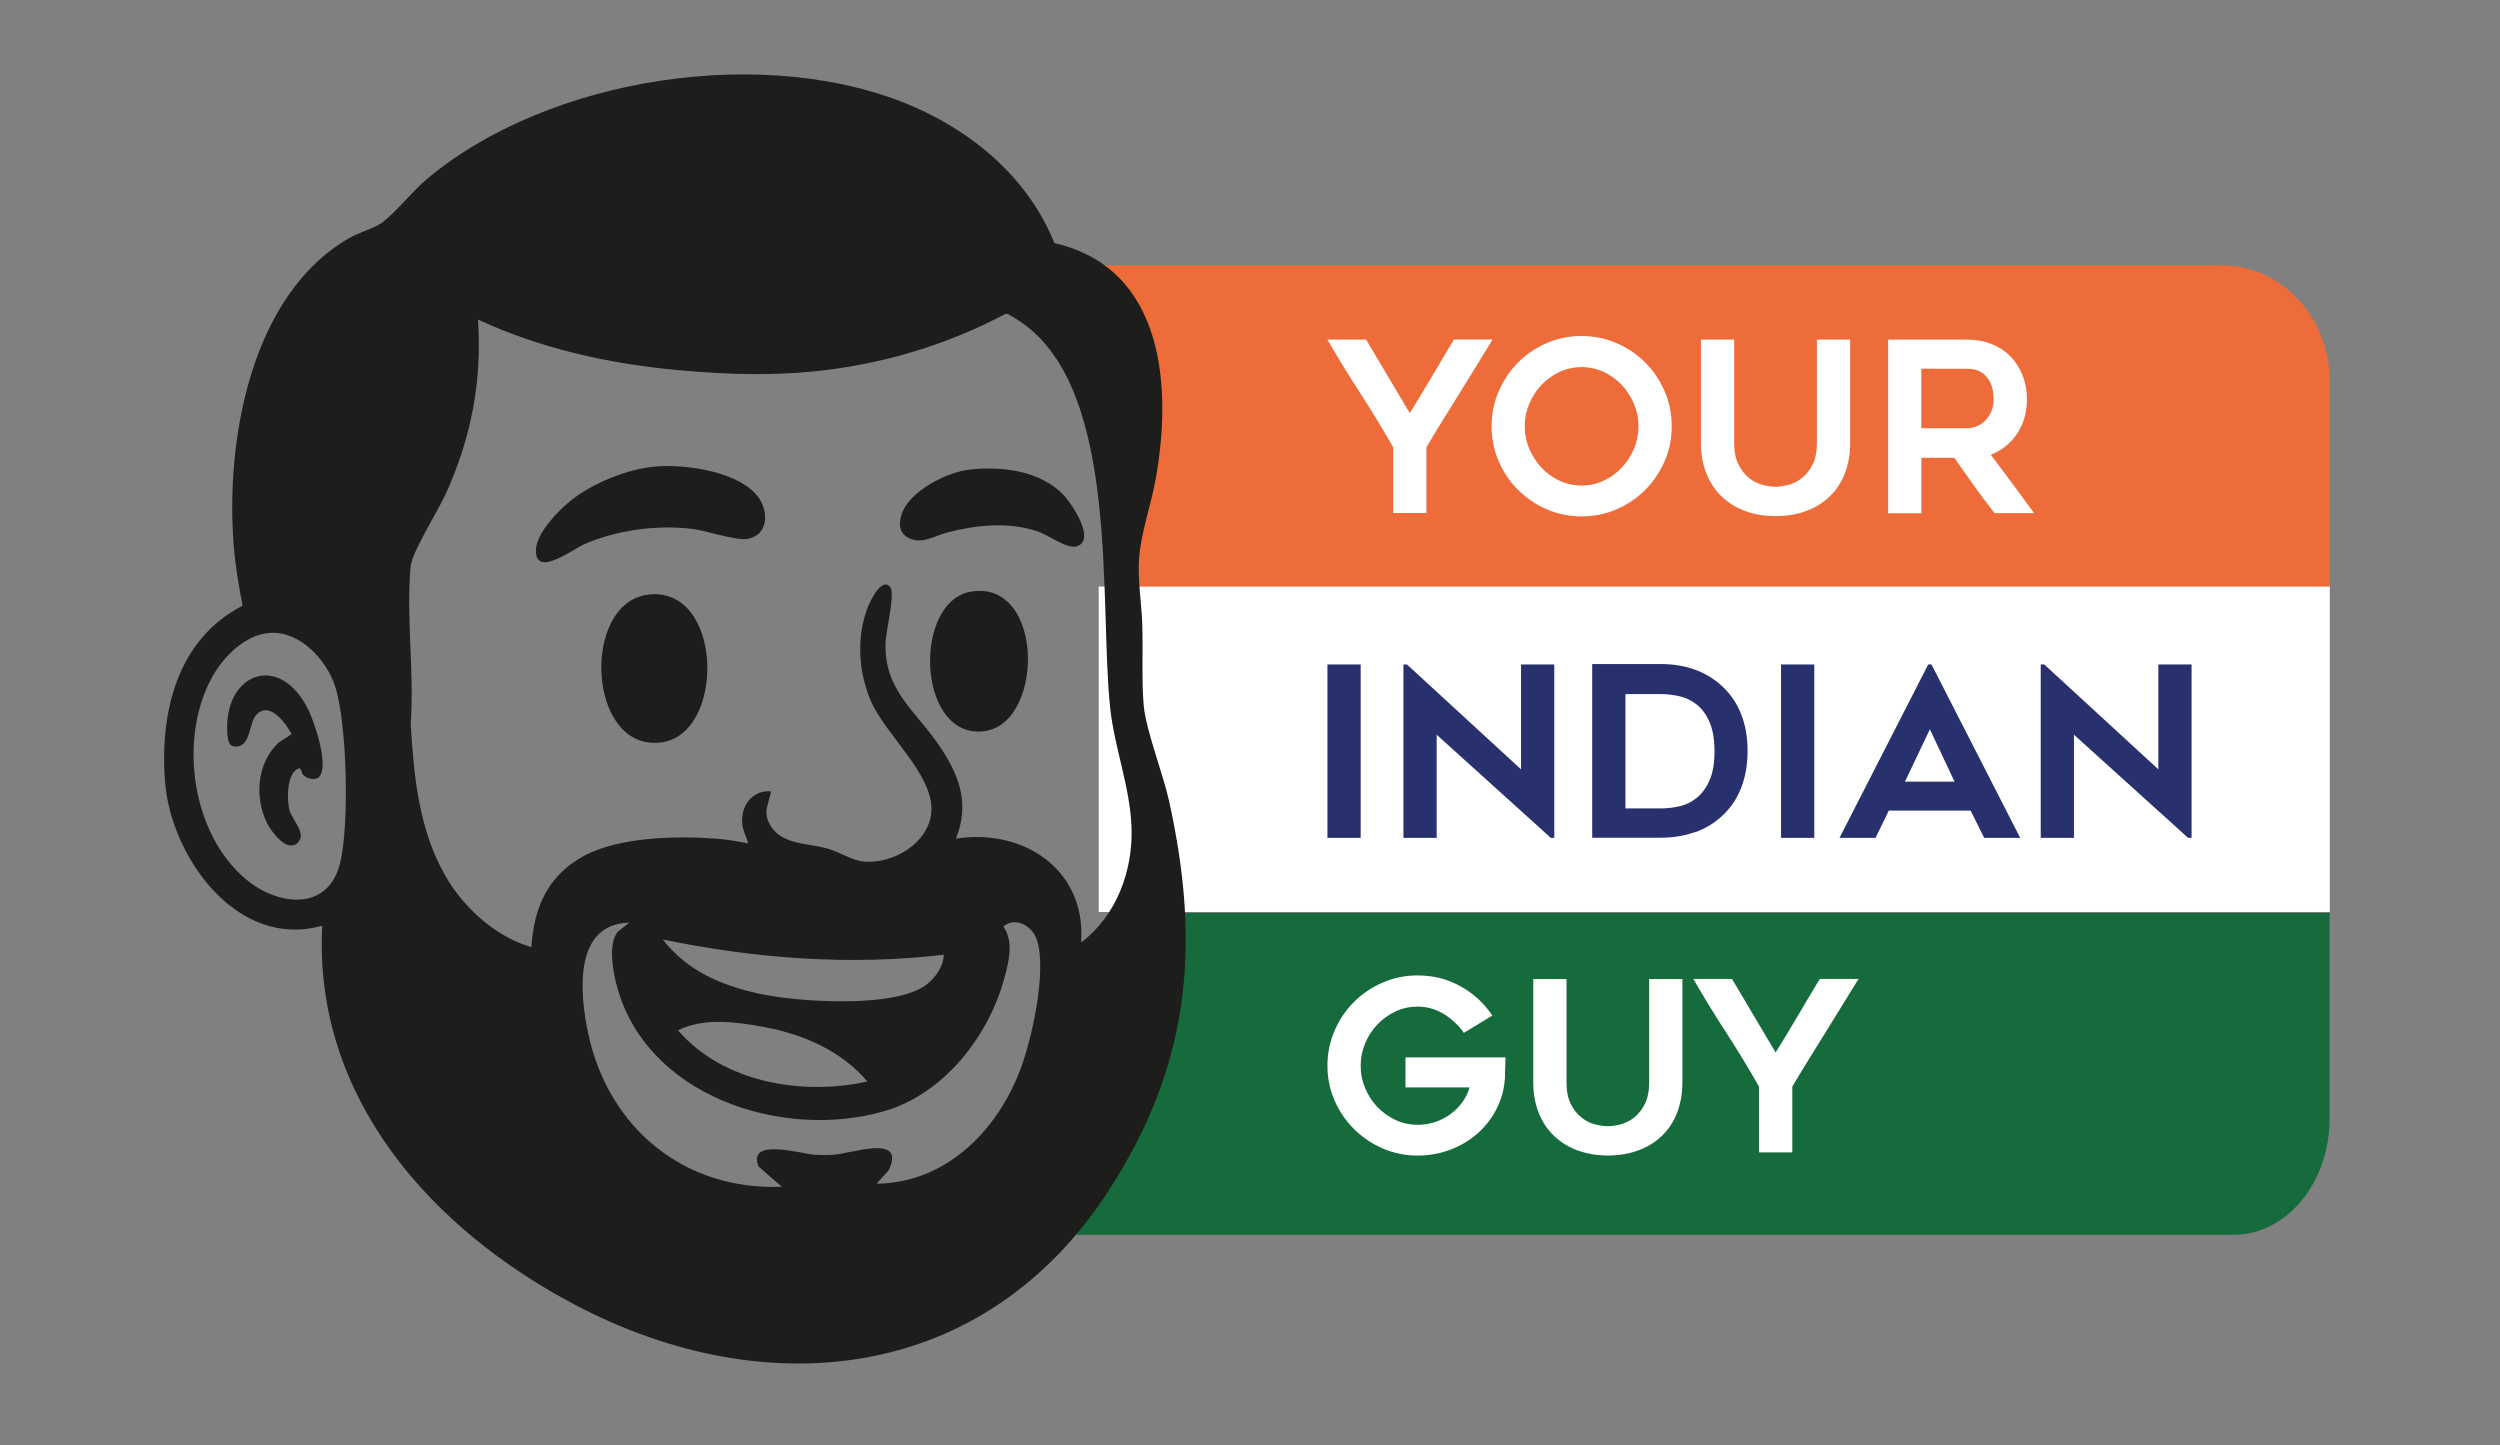 <svg viewBox="0 0 304.61 176.11" xmlns="http://www.w3.org/2000/svg"><rect x="0" y="0" width="304.61" height="176.11" fill="#808080" stroke="none"/><path d="m270.69 32.32h-144.92c.02.65-.07 1.3-.27 1.91.41.24.81.55 1.2.95 4.21 4.33 7.95 9.15 10.15 14.82 2.36 6.07.71 11.46 1.58 17.61.22 1.56-.2 2.89-.97 3.93h146.41v-25.04c0-7.83-5.9-14.17-13.18-14.17z" fill="#ed6c39"/><path d="m109.42 71.54h26.23" fill="#ed6c39"/><path d="m142.69 111.24c.04.24.06.48.07.74.21 7.12-.58 13.69-3.57 20.19-2.83 6.15-5.01 12.57-9.75 17.57-.09.09-.18.16-.28.24v.47h143.01c6.45 0 11.68-6.35 11.68-14.17v-25.04h-141.18z" fill="#166b3c"/><path d="m133.87 71.47h150v39.65h-150z" fill="#fff"/><path d="m267.03 102.09v-21.13h-4.05v12.78l-13.9-12.78h-.43v21.13h4.05v-12.57l13.91 12.57h.43zm-31.89-13.24 3.01 6.39h-6.04l3.04-6.39zm-6.62 13.24 1.62-3.32h9.97l1.65 3.32h4.39l-10.81-21.13h-.4l-10.81 21.13zm-7.46-21.13h-4.05v21.13h4.05zm-23.01 3.61h4.31c.73 0 1.48.09 2.26.26.77.17 1.47.51 2.11 1.01s1.16 1.21 1.56 2.12c.4.92.61 2.11.61 3.57s-.2 2.65-.61 3.56c-.4.91-.92 1.62-1.55 2.12-.63.51-1.32.85-2.1 1.03-.77.17-1.53.26-2.28.26h-4.31zm8.44 16.85c1.26-.44 2.36-1.1 3.3-1.97 1.04-.94 1.82-2.09 2.35-3.43s.79-2.85.79-4.53-.26-3.15-.79-4.49-1.31-2.48-2.35-3.43c-1.94-1.77-4.43-2.66-7.45-2.66h-8.34v21.16h8.34c1.5 0 2.88-.22 4.14-.67m-17.1.69v-21.13h-4.05v12.78l-13.9-12.78h-.43v21.13h4.05v-12.57l13.91 12.57h.43zm-23.59-21.13h-4.05v21.13h4.05z" fill="#28306e"/><path d="m234.1 44.93h5.56c.71 0 1.28.14 1.7.4.42.27.75.6.98.98.23.39.38.79.46 1.21s.11.79.11 1.1c0 .6-.1 1.12-.3 1.56s-.46.81-.76 1.11c-.31.3-.66.52-1.05.67-.39.14-.77.22-1.14.22h-5.56v-7.26zm0 10.85h4.01c.81 1.16 1.61 2.29 2.42 3.41s1.63 2.23 2.48 3.33h4.83c-1.74-2.39-3.49-4.76-5.27-7.11 1.33-.52 2.4-1.38 3.2-2.57s1.2-2.59 1.2-4.19c0-1.06-.18-2.04-.54-2.93-.36-.9-.85-1.67-1.49-2.31-.64-.65-1.4-1.15-2.3-1.5-.9-.36-1.89-.53-2.97-.53h-9.61v21.16h4.05v-6.74zm-13.99 6.47c1.12-.42 2.07-1.02 2.86-1.79s1.4-1.71 1.82-2.8c.42-1.1.64-2.32.64-3.67v-12.61h-4.05v12.58c0 1.06-.17 1.93-.52 2.63s-.78 1.24-1.29 1.65c-.51.4-1.06.68-1.65.84-.59.15-1.11.23-1.58.23s-.99-.08-1.58-.23-1.14-.43-1.65-.84-.94-.95-1.29-1.65c-.35-.69-.52-1.57-.52-2.63v-12.58h-4.05v12.61c0 1.35.22 2.57.65 3.67s1.05 2.03 1.84 2.8 1.74 1.37 2.86 1.79 2.36.64 3.73.64 2.64-.21 3.76-.64m-24.68-16.93c.84.4 1.57.92 2.19 1.58.62.65 1.12 1.42 1.49 2.3s.55 1.79.55 2.73-.18 1.88-.55 2.75-.86 1.63-1.49 2.3-1.36 1.19-2.19 1.59c-.84.39-1.74.59-2.7.59s-1.86-.2-2.7-.59c-.84-.4-1.57-.93-2.19-1.59s-1.12-1.43-1.49-2.3-.55-1.78-.55-2.75.18-1.86.55-2.73c.37-.88.86-1.64 1.49-2.3.62-.66 1.36-1.18 2.19-1.58.84-.39 1.74-.59 2.7-.59s1.86.2 2.7.59m1.57 16.73c1.33-.58 2.49-1.36 3.48-2.36s1.78-2.15 2.36-3.48.87-2.76.87-4.28-.29-2.92-.87-4.26-1.36-2.51-2.36-3.5c-.99-.99-2.15-1.78-3.48-2.36s-2.76-.87-4.28-.87-2.92.29-4.25.87-2.49 1.36-3.48 2.36c-.99.99-1.78 2.16-2.36 3.5s-.87 2.76-.87 4.26.29 2.95.87 4.28 1.36 2.49 2.36 3.48 2.15 1.78 3.48 2.36 2.75.87 4.25.87 2.95-.29 4.28-.87m-19.83-20.67c-.4.68-.83 1.39-1.29 2.15-.45.76-.91 1.53-1.37 2.31s-.93 1.56-1.39 2.33-.91 1.49-1.33 2.17c-.87-1.45-1.75-2.94-2.66-4.48s-1.79-3.04-2.66-4.48h-4.71c1.27 2.2 2.61 4.39 4.02 6.56 1.41 2.18 2.74 4.37 3.99 6.56v8.01h4.05v-8.01c.54-.93 1.17-1.96 1.88-3.11s1.43-2.31 2.17-3.5c.73-1.18 1.45-2.35 2.15-3.48.7-1.14 1.32-2.15 1.86-3.04h-4.71z" fill="#fff"/><path d="m221.73 119.28c-.4.67-.83 1.39-1.29 2.15-.45.76-.91 1.53-1.37 2.31s-.92 1.56-1.39 2.33c-.46.77-.91 1.49-1.33 2.17-.87-1.45-1.75-2.94-2.66-4.48s-1.79-3.04-2.66-4.48h-4.71c1.27 2.2 2.61 4.38 4.02 6.56s2.74 4.37 3.99 6.56v8.01h4.05v-8.01c.54-.92 1.17-1.96 1.88-3.11s1.44-2.31 2.17-3.5 1.45-2.35 2.15-3.48c.7-1.14 1.32-2.15 1.87-3.03h-4.71zm-22.06 20.87c1.12-.42 2.07-1.02 2.86-1.79s1.4-1.7 1.82-2.8.64-2.32.64-3.67v-12.6h-4.05v12.58c0 1.06-.17 1.93-.52 2.63-.35.69-.78 1.24-1.29 1.65-.51.4-1.06.68-1.65.84-.59.15-1.11.23-1.58.23s-.99-.08-1.57-.23c-.59-.15-1.14-.43-1.65-.84-.51-.4-.94-.95-1.29-1.65-.35-.69-.52-1.57-.52-2.63v-12.58h-4.05v12.6c0 1.35.22 2.57.65 3.67s1.05 2.03 1.84 2.8 1.74 1.37 2.86 1.79 2.36.64 3.73.64 2.64-.21 3.76-.64m-28.41-11.3v3.64h7.81c-.19.67-.5 1.29-.91 1.85-.42.56-.9 1.04-1.46 1.44-.56.41-1.18.72-1.85.94-.68.22-1.38.33-2.11.33-.96 0-1.86-.2-2.7-.59-.84-.4-1.57-.92-2.2-1.58-.63-.65-1.12-1.42-1.49-2.28-.37-.87-.55-1.78-.55-2.75s.18-1.85.55-2.73.86-1.64 1.49-2.3c.63-.65 1.36-1.18 2.2-1.58s1.74-.59 2.7-.59c1.16 0 2.23.31 3.22.92.99.62 1.8 1.38 2.41 2.28l3.47-2.11c-.98-1.48-2.27-2.67-3.86-3.56s-3.34-1.33-5.25-1.33c-1.5 0-2.92.29-4.25.87s-2.49 1.36-3.49 2.36c-1 .99-1.79 2.16-2.37 3.5s-.87 2.76-.87 4.26.29 2.92.87 4.25 1.37 2.49 2.37 3.48 2.16 1.78 3.49 2.36 2.75.87 4.25.87c1.37 0 2.68-.23 3.92-.69s2.34-1.1 3.29-1.92 1.74-1.8 2.34-2.93c.61-1.14.97-2.37 1.08-3.7.02-.15.03-.38.03-.68s0-.6.03-.91c0-.35 0-.72.03-1.13h-12.2z" fill="#fff"/><g fill="#1d1d1b"><path d="m105.68 131.77c-3.18-3.76-7.84-5.76-12.62-6.64-3.34-.62-7.31-1.17-10.45.41 5.47 6.36 15.15 8 23.07 6.23m9.31-15.44c-11.44 1.35-22.99.46-34.23-1.86 2.91 3.77 7.02 5.55 11.57 6.57 4.67 1.05 16.62 1.86 20.49-1.02 1.12-.83 2.14-2.24 2.17-3.69m-38.33-3.91c-6.84.16-6.01 8.71-5 13.46 2.45 11.54 11.67 19.19 23.6 18.72l-2.83-2.46c-1.47-3.59 5.3-1.53 6.84-1.44.69.04 1.55.05 2.24 0 2.23-.11 8.97-2.65 6.75 1.92l-1.46 1.61c8.37-.11 14.56-6.28 17.45-13.72 1.47-3.79 3.32-12.15 2.1-15.97-.53-1.67-2.58-2.93-4.1-1.65 1.32 1.87.65 4.36.09 6.41-1.94 7.06-7.4 14.01-14.6 16.09-12.49 3.61-29.22-1.89-32.65-15.53-.44-1.73-.99-4.89.18-6.33l1.4-1.11zm-43.76-35.31c-3.02.2-5.69 2.91-7.07 5.42-4.1 7.49-2.51 19.01 4.12 24.59 3.86 3.25 10 4.01 11.48-1.92 1.15-4.58.86-16.94-.56-21.47-1.02-3.27-4.29-6.86-7.98-6.62m98.84 37.73c4.29-3.24 6.33-8.73 6.14-14.05-.18-4.93-2.08-9.65-2.6-14.52-1.38-12.9 1.23-38.58-10.74-46.94-.33-.24-1.69-1.14-1.98-1.11-6.27 3.34-13.11 5.56-20.16 6.63-6.77 1.02-13.26.86-20.06.22-8.31-.79-16.52-2.62-24.09-6.14.5 7.55-.81 14.31-3.88 21.15-.92 2.04-4.15 7.17-4.32 8.89-.59 6.04.47 13.04 0 19.18.37 6.4 1 12.98 4.26 18.63 2.2 3.83 6.15 7.4 10.45 8.62.29-4.81 2-8.7 6.32-11.07 4.36-2.39 11.4-2.5 16.28-2.14 1.26.1 2.57.33 3.81.56-.2-.78-.64-1.52-.72-2.35-.22-2.18 1.2-4.17 3.51-3.98-.32 1.71-1.07 2.53-.04 4.22 1.4 2.3 4.56 2.08 6.92 2.75 1.43.41 3.03 1.45 4.37 1.58 3.58.34 7.97-2.19 8.28-6.05.35-4.5-5.64-9.4-7.41-13.61-1.5-3.56-1.73-7.79-.3-11.41.29-.73 1.7-3.66 2.71-2.35.61.79-.54 5.38-.58 6.71-.2 5.82 3.56 8.22 6.49 12.51 2.45 3.6 3.83 7.08 2.08 11.41 8.24-1.28 15.9 3.76 15.26 12.65m-92.47-2.04c-10.37 2.94-18.45-8.38-19.16-17.59-.64-8.37 1.48-17.32 9.46-21.4-.48-2.44-.9-4.95-1.09-7.43-.99-12.72 2.06-30.37 14.01-37.33 1.16-.68 2.98-1.18 3.94-1.83 1.55-1.04 3.81-3.89 5.49-5.31 14.88-12.57 41.62-16.67 59.48-8.87 7.47 3.26 14.01 8.91 17.08 16.59 13.41 3.06 14.38 17.57 12.32 28.88-.56 3.06-1.78 6.47-2 9.54-.19 2.63.3 5.38.39 8 .1 3.15-.09 6.8.17 9.87.27 3.07 2.33 8.25 3.08 11.62 3.92 17.69 2.59 32.2-7.35 47.54-14.99 23.16-41.43 26.29-64.94 13.95-17.5-9.18-31.98-25.25-30.88-46.24"/><path d="m78.85 72.47c9.29-1.32 9.67 17.08 1.63 18-8.91 1.02-9.7-16.85-1.63-18"/><path d="m79.78 56.85c3.63-.34 10.38.58 12.66 3.79 1.25 1.76 1.14 4.5-1.26 5-1.47.31-5.11-1.01-6.99-1.22-4.27-.47-9.05.17-13 1.89-1.39.6-6.04 4.21-5.89.63.09-2.04 2.83-4.85 4.38-6.05 2.65-2.06 6.74-3.73 10.1-4.04"/><path d="m118.29 72.09c9.18-1.56 9.02 16.91 1.05 17.05-7.69.14-7.97-15.88-1.05-17.05"/><path d="m118.11 57.22c3.89-.44 8.54.1 11.4 3.01 1.02 1.04 4.11 5.57 1.68 6.34-1.16.37-3.49-1.42-4.85-1.86-3.55-1.14-7.28-.75-10.82.14-1.58.4-3.25 1.56-4.87.67-1.19-.66-1.15-1.81-.76-2.95.94-2.75 5.49-5.04 8.23-5.35"/><path d="m38.84 94.7c-.47.44-1.53.15-1.92-.31-.24-.27-.18-.89-.54-.76-1.46.55-1.47 3.89-1.08 5.17.38 1.23 2.08 2.78.99 3.87-1.31 1.3-3.24-1.34-3.76-2.4-1.55-3.15-1.21-7.34 1.43-9.8l1.57-1.02c-.67-1.29-2.62-3.98-4.2-2.46-1.1 1.05-.66 3.92-2.61 3.98-.78.02-.94-.72-1-1.34-.69-7.56 6.38-10.41 9.91-3.02.72 1.51 2.53 6.84 1.22 8.08"/></g></svg>